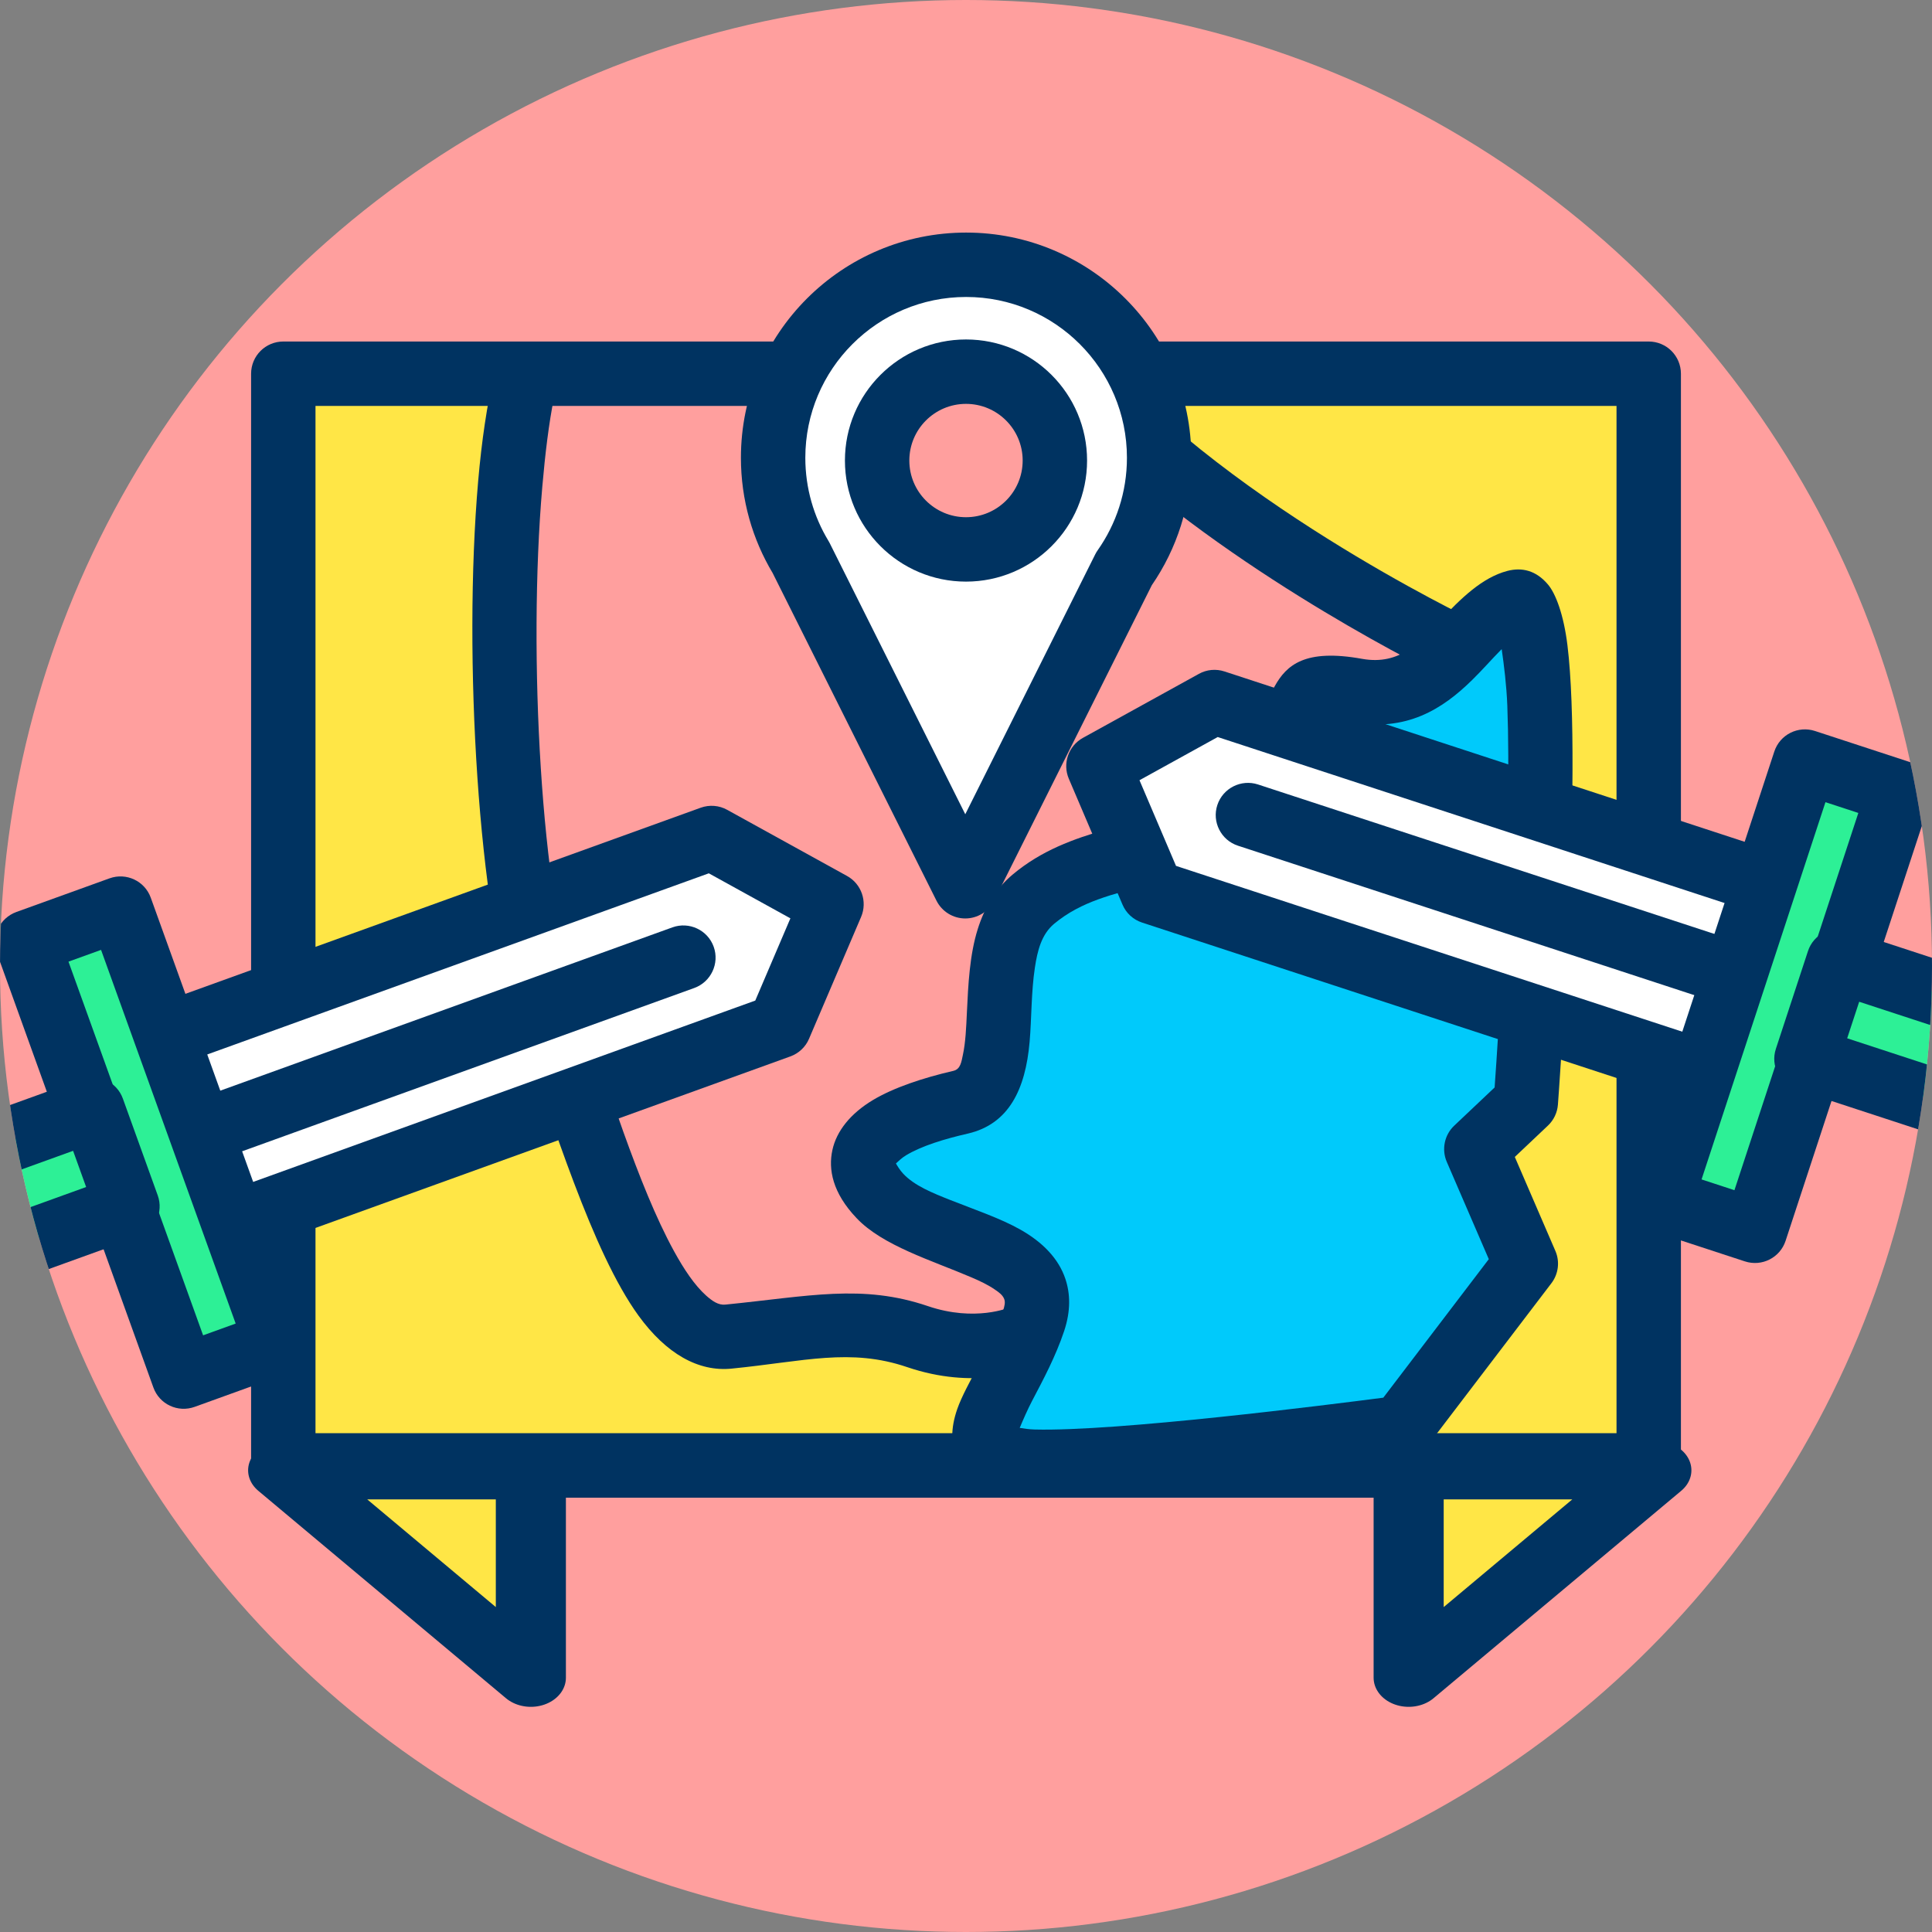<?xml version="1.0" encoding="UTF-8" standalone="no"?>
<!DOCTYPE svg PUBLIC "-//W3C//DTD SVG 1.1//EN" "http://www.w3.org/Graphics/SVG/1.1/DTD/svg11.dtd">
<svg width="100%" height="100%" viewBox="0 0 120 120" version="1.1" xmlns="http://www.w3.org/2000/svg" xmlns:xlink="http://www.w3.org/1999/xlink" xml:space="preserve" xmlns:serif="http://www.serif.com/" style="fill-rule:evenodd;clip-rule:evenodd;stroke-linecap:round;stroke-linejoin:round;stroke-miterlimit:1.5;">
    <rect x="0" y="0" width="120" height="120" fill="#808080" stroke="none"/>
    <g transform="matrix(1,0,0,1,0,-839.459)">
        <g id="_1-9" serif:id="1-9" transform="matrix(1,0,0,1,0,839.459)">
            <rect x="0" y="0" width="120" height="120" style="fill:none;"/>
            <g id="Warstwa-1" serif:id="Warstwa 1">
            </g>
            <circle id="_1" serif:id="1" cx="60" cy="60" r="60" style="fill:rgb(255,159,158);"/>
            <clipPath id="_clip1">
                <circle id="_11" serif:id="1" cx="60" cy="60" r="60"/>
            </clipPath>
            <g clip-path="url(#_clip1)">
                <g transform="matrix(-1.784,0,0,1.481,134.269,-1486.89)">
                    <path d="M26.219,1065.64L17.595,1065.64L26.219,1074.34L26.219,1065.64Z" style="fill:rgb(255,230,70);stroke:rgb(0,51,97);stroke-width:2.44px;"/>
                </g>
                <g transform="matrix(1.784,0,0,1.481,-13.802,-1486.89)">
                    <path d="M26.219,1065.64L17.595,1065.64L26.219,1074.34L26.219,1065.64Z" style="fill:rgb(255,230,70);stroke:rgb(0,51,97);stroke-width:2.44px;"/>
                </g>
                <g transform="matrix(1,0,0,0.921,-0.023,-889.922)">
                    <rect x="17.619" y="991.46" width="84.809" height="73.626" style="fill:rgb(255,230,70);"/>
                    <clipPath id="_clip2">
                        <rect x="17.619" y="991.46" width="84.809" height="73.626"/>
                    </clipPath>
                    <g clip-path="url(#_clip2)">
                        <g transform="matrix(0.711,0,0,0.772,14.94,225.589)">
                            <path d="M106.386,1016.06C106.386,1016.06 83.189,1004.96 71.812,990.852C60.436,976.745 62.256,979.02 45.646,977.2C29.037,975.38 31.994,979.681 26.761,987.644C21.528,995.608 22.211,1034.77 26.761,1047.51C31.312,1060.25 35.838,1076.86 42.664,1076.18C49.49,1075.49 53.81,1074.36 59.171,1076.18C64.531,1078 68.399,1076.18 68.399,1076.18L96.386,1067.08L106.386,1016.06Z" style="fill:rgb(255,159,158);"/>
                        </g>
                        <g transform="matrix(0.711,0,0,0.772,14.94,225.589)">
                            <path d="M109.146,1016.61C109.392,1015.35 108.757,1014.08 107.6,1013.53C107.6,1013.53 85.048,1002.78 74.002,989.087C67.865,981.477 65.166,978.405 61.883,976.871C58.657,975.363 54.755,975.369 45.953,974.404C38.462,973.584 34.512,974.068 32.078,975.278C30.257,976.184 29.087,977.471 28.097,979.161C27.06,980.931 26.261,983.285 24.411,986.1C22.692,988.716 21.405,994.373 20.791,1001.44C19.45,1016.87 20.844,1039.3 24.113,1048.45C27.391,1057.63 30.729,1068.73 34.803,1074.35C37.217,1077.67 40.031,1079.27 42.944,1078.97C49.281,1078.34 53.29,1077.15 58.266,1078.84C64.114,1080.83 68.515,1079.19 69.424,1078.8C69.41,1078.81 97.256,1069.75 97.256,1069.75C98.226,1069.43 98.949,1068.62 99.146,1067.62L109.146,1016.61ZM103.216,1017.61L93.944,1064.91C93.944,1064.91 67.53,1073.5 67.53,1073.5C67.418,1073.54 67.308,1073.58 67.202,1073.63C67.202,1073.63 64.215,1074.92 60.075,1073.51C54.329,1071.56 49.7,1072.65 42.384,1073.38C41.769,1073.44 41.246,1073.07 40.705,1072.59C39.702,1071.69 38.789,1070.33 37.894,1068.7C34.738,1062.94 32.09,1054.07 29.41,1046.56C26.307,1037.88 25.122,1016.58 26.395,1001.92C26.902,996.087 27.691,991.351 29.112,989.189C30.753,986.692 31.633,984.545 32.516,982.806C33.064,981.729 33.534,980.836 34.583,980.315C36.467,979.378 39.541,979.36 45.34,979.996C53.148,980.851 56.64,980.63 59.501,981.967C62.305,983.277 64.383,986.12 69.623,992.618C79.304,1004.62 97.284,1014.54 103.216,1017.61Z" style="fill:rgb(0,51,97);"/>
                        </g>
                        <g transform="matrix(0.711,0,0,0.772,14.94,225.589)">
                            <path d="M112.313,1055.7C112.313,1055.7 115.726,1010.88 111.403,1012.01C107.08,1013.15 105.032,1021.09 97.524,1019.73C90.015,1018.38 94.566,1023.16 88.195,1029.08C81.824,1034.99 74.77,1033.4 69.31,1037.95C63.849,1042.5 68.855,1054.33 62.939,1055.7C57.023,1057.06 51.79,1059.57 55.885,1063.89C59.981,1068.21 71.585,1067.99 69.31,1074.81C67.034,1081.64 60.891,1086.87 69.31,1087.1C77.728,1087.33 101.392,1084.14 101.392,1084.14L112.313,1069.81L107.99,1059.79L112.313,1055.7Z" style="fill:rgb(0,202,251);"/>
                        </g>
                        <g transform="matrix(0.711,0,0,0.772,14.94,225.589)">
                            <path d="M114.247,1057.74C114.754,1057.26 115.064,1056.61 115.117,1055.91C115.117,1055.91 117.308,1026.82 115.949,1015.78C115.62,1013.1 114.919,1011.26 114.245,1010.47C113.213,1009.25 111.986,1008.95 110.687,1009.29C108.499,1009.87 106.651,1011.67 104.758,1013.69C103.103,1015.46 101.342,1017.56 98.022,1016.97C93.006,1016.06 91.403,1017.52 90.376,1019.36C90.016,1020.01 89.749,1020.82 89.456,1021.77C89.032,1023.15 88.442,1025.01 86.281,1027.02C82.844,1030.21 79.145,1030.88 75.709,1031.86C72.787,1032.7 70.013,1033.7 67.509,1035.79C65.995,1037.05 65.026,1038.69 64.436,1040.57C63.727,1042.81 63.599,1045.43 63.485,1047.89C63.425,1049.2 63.37,1050.46 63.141,1051.54C63.004,1052.18 62.937,1052.81 62.306,1052.96C59.627,1053.58 57.083,1054.43 55.277,1055.51C53.296,1056.7 52.097,1058.23 51.738,1059.87C51.366,1061.56 51.742,1063.61 53.844,1065.82C56.119,1068.23 60.405,1069.51 63.882,1071C64.637,1071.32 65.341,1071.66 65.923,1072.06C66.276,1072.3 66.599,1072.53 66.741,1072.88C66.858,1073.17 66.781,1073.5 66.642,1073.92C65.509,1077.32 63.41,1080.32 62.645,1082.5C62.046,1084.21 62.088,1085.66 62.61,1086.81C63.28,1088.27 65.029,1089.8 69.234,1089.91C77.77,1090.14 101.767,1086.93 101.767,1086.93C102.506,1086.83 103.176,1086.44 103.629,1085.84L114.55,1071.51C115.166,1070.7 115.298,1069.62 114.895,1068.69L111.351,1060.48C111.351,1060.48 114.247,1057.74 114.247,1057.74ZM110.204,1016.12C110.407,1017.5 110.631,1019.34 110.696,1021.05C111.108,1032.04 109.913,1049.86 109.588,1054.4L109.588,1054.41L106.056,1057.75C105.199,1058.56 104.94,1059.83 105.408,1060.91L109.079,1069.41C109.079,1069.41 99.863,1081.51 99.863,1081.51C95.06,1082.13 76.579,1084.48 69.386,1084.29C68.953,1084.28 68.48,1084.21 68.1,1084.15C68.372,1083.5 68.805,1082.5 69.202,1081.75C70.149,1079.95 71.244,1077.9 71.978,1075.7C72.574,1073.91 72.516,1072.42 72.092,1071.14C71.499,1069.36 70.105,1067.92 68.125,1066.81C66.404,1065.84 64.18,1065.09 62.054,1064.25C60.461,1063.62 58.904,1062.99 57.927,1061.95C57.647,1061.66 57.389,1061.23 57.286,1061.05C57.443,1060.9 57.84,1060.53 58.164,1060.34C59.548,1059.51 61.518,1058.91 63.571,1058.44C67.146,1057.61 68.603,1054.59 68.966,1050.42C69.141,1048.4 69.101,1046.09 69.424,1043.95C69.649,1042.46 69.999,1041.04 71.11,1040.11C73.518,1038.11 76.312,1037.54 79.171,1036.73C82.804,1035.71 86.539,1034.45 90.108,1031.14C93.159,1028.31 94.126,1025.69 94.753,1023.68C94.891,1023.24 95.088,1022.67 95.2,1022.35C95.573,1022.35 96.324,1022.38 97.025,1022.5C101.901,1023.38 105.044,1021.35 107.629,1018.81C108.54,1017.92 109.366,1016.96 110.204,1016.12Z" style="fill:rgb(0,51,97);"/>
                        </g>
                    </g>
                </g>
                <g transform="matrix(1,0,0,0.921,-0.023,-889.922)">
                    <path d="M104.428,991.46C104.428,990.26 103.533,989.288 102.428,989.288L17.619,989.288C16.514,989.288 15.619,990.26 15.619,991.46L15.619,1065.09C15.619,1066.29 16.514,1067.26 17.619,1067.26L102.428,1067.26C103.533,1067.26 104.428,1066.29 104.428,1065.09L104.428,991.46ZM100.428,993.632L100.428,1062.91C100.428,1062.91 19.619,1062.91 19.619,1062.91C19.619,1062.91 19.619,993.632 19.619,993.632L100.428,993.632Z" style="fill:rgb(0,51,97);"/>
                </g>
                <g transform="matrix(1,0,0,1,-9.28,-18.592)">
                    <g transform="matrix(0.666,0,0,0.666,-151.758,13.408)">
                        <path d="M316.496,59.787C314.849,57.07 313.901,53.884 313.901,50.477C313.901,40.543 321.966,32.477 331.901,32.477C341.835,32.477 349.901,40.543 349.901,50.477C349.901,54.328 348.689,57.897 346.627,60.825L331.821,90.437L316.496,59.787Z" style="fill:white;"/>
                    </g>
                    <g transform="matrix(0.666,0,0,0.666,-151.758,13.408)">
                        <path d="M313.862,61.235L329.135,91.78C329.644,92.797 330.683,93.44 331.821,93.44C332.958,93.44 333.998,92.797 334.507,91.78L349.216,62.362C351.54,58.985 352.904,54.889 352.904,50.477C352.904,38.885 343.493,29.474 331.901,29.474C320.309,29.474 310.898,38.885 310.898,50.477C310.898,54.412 311.983,58.095 313.868,61.244L313.862,61.235ZM319.182,58.444C319.146,58.372 319.106,58.3 319.064,58.231C317.693,55.968 316.904,53.314 316.904,50.477C316.904,42.2 323.624,35.48 331.901,35.48C340.178,35.48 346.898,42.2 346.898,50.477C346.898,53.684 345.889,56.657 344.172,59.096C344.085,59.219 344.008,59.348 343.941,59.482L331.821,83.722C331.821,83.722 319.182,58.444 319.182,58.444Z" style="fill:rgb(0,51,97);"/>
                    </g>
                    <g transform="matrix(1,0,0,1,-271.217,1.76)">
                        <circle cx="340.497" cy="45.437" r="5.52" style="fill:rgb(255,159,158);"/>
                    </g>
                    <g transform="matrix(1,0,0,1,-271.217,1.76)">
                        <path d="M340.497,37.917C336.347,37.917 332.977,41.287 332.977,45.437C332.977,49.587 336.347,52.957 340.497,52.957C344.647,52.957 348.017,49.587 348.017,45.437C348.017,41.287 344.647,37.917 340.497,37.917ZM340.497,41.917C342.44,41.917 344.017,43.494 344.017,45.437C344.017,47.38 342.44,48.957 340.497,48.957C338.554,48.957 336.977,47.38 336.977,45.437C336.977,43.494 338.554,41.917 340.497,41.917Z" style="fill:rgb(0,51,97);"/>
                    </g>
                </g>
                <g transform="matrix(0.339,0.941,-0.85,0.307,84.068,-4.547)">
                    <g transform="matrix(0.784,0,0,0.784,9.93,-739.154)">
                        <path d="M53.785,1022.81L46.101,1014.89L37.95,1022.81L37.95,1074.34L53.785,1074.34L53.785,1022.81Z" style="fill:white;"/>
                    </g>
                    <g transform="matrix(0.784,0,0,0.784,9.93,-739.154)">
                        <path d="M56.337,1022.81C56.337,1022.02 56.043,1021.27 55.524,1020.74L47.841,1012.82C46.882,1011.84 45.403,1011.81 44.418,1012.77L36.266,1020.69C35.714,1021.22 35.397,1022 35.397,1022.81L35.397,1074.34C35.397,1075.9 36.54,1077.16 37.95,1077.16L53.785,1077.16C55.195,1077.16 56.337,1075.9 56.337,1074.34L56.337,1022.81ZM51.232,1024.04L51.232,1071.51C51.232,1071.51 40.502,1071.51 40.502,1071.51C40.502,1071.51 40.502,1024.09 40.502,1024.09C40.502,1024.09 46.051,1018.7 46.051,1018.7L51.232,1024.04Z" style="fill:rgb(0,51,97);"/>
                    </g>
                    <g transform="matrix(0.784,0,0,0.784,9.93,-739.154)">
                        <path d="M48.654,1074.34L48.654,1028.7C48.654,1027.14 47.51,1025.87 46.101,1025.87C44.693,1025.87 43.549,1027.14 43.549,1028.7L43.549,1074.34C43.549,1075.89 44.693,1077.16 46.101,1077.16C47.51,1077.16 48.654,1075.89 48.654,1074.34Z" style="fill:rgb(0,51,97);"/>
                    </g>
                    <g transform="matrix(1,0,0,1,0,-971.736)">
                        <rect x="31.335" y="1074.34" width="28.665" height="6.807" style="fill:rgb(45,240,150);"/>
                    </g>
                    <g transform="matrix(1,5.55112e-17,0,1,1.13687e-13,-971.736)">
                        <path d="M62,1074.34C62,1073.11 61.105,1072.12 60,1072.12L31.335,1072.12C30.231,1072.12 29.335,1073.11 29.335,1074.34L29.335,1081.14C29.335,1082.37 30.231,1083.36 31.335,1083.36L60,1083.36C61.105,1083.36 62,1082.37 62,1081.14L62,1074.34ZM58,1076.55L58,1078.93C58,1078.93 33.335,1078.93 33.335,1078.93C33.335,1078.93 33.335,1076.55 33.335,1076.55L58,1076.55Z" style="fill:rgb(0,51,97);"/>
                    </g>
                    <g transform="matrix(0.223,0,0,1.556,35.492,-1562.58)">
                        <rect x="31.335" y="1074.34" width="28.665" height="6.807" style="fill:rgb(45,240,150);"/>
                    </g>
                    <g transform="matrix(0.223,0,1.11022e-16,1.556,35.492,-1562.58)">
                        <path d="M68.976,1074.34C68.976,1073.55 64.957,1072.91 60,1072.91L31.335,1072.91C26.378,1072.91 22.359,1073.55 22.359,1074.34L22.359,1081.14C22.359,1081.93 26.378,1082.57 31.335,1082.57L60,1082.57C64.957,1082.57 68.976,1081.93 68.976,1081.14L68.976,1074.34ZM51.024,1075.76L51.024,1079.72C51.024,1079.72 40.311,1079.72 40.311,1079.72C40.311,1079.72 40.311,1075.76 40.311,1075.76L51.024,1075.76Z" style="fill:rgb(0,51,97);"/>
                    </g>
                </g>
                <g transform="matrix(0.312,-0.95,0.858,0.281,5.356,75.472)">
                    <g transform="matrix(0.784,0,0,0.784,9.93,-739.154)">
                        <path d="M53.785,1022.81L46.101,1014.89L37.95,1022.81L37.95,1074.34L53.785,1074.34L53.785,1022.81Z" style="fill:white;"/>
                    </g>
                    <g transform="matrix(0.784,0,0,0.784,9.93,-739.154)">
                        <path d="M56.337,1022.81C56.337,1022.02 56.043,1021.27 55.524,1020.74L47.841,1012.82C46.882,1011.84 45.403,1011.81 44.418,1012.77L36.266,1020.69C35.714,1021.22 35.397,1022 35.397,1022.81L35.397,1074.34C35.397,1075.9 36.54,1077.16 37.95,1077.16L53.785,1077.16C55.195,1077.16 56.337,1075.9 56.337,1074.34L56.337,1022.81ZM51.232,1024.04L51.232,1071.51C51.232,1071.51 40.502,1071.51 40.502,1071.51C40.502,1071.51 40.502,1024.09 40.502,1024.09C40.502,1024.09 46.051,1018.7 46.051,1018.7L51.232,1024.04Z" style="fill:rgb(0,51,97);"/>
                    </g>
                    <g transform="matrix(0.784,0,0,0.784,9.93,-739.154)">
                        <path d="M48.654,1074.34L48.654,1028.7C48.654,1027.14 47.51,1025.87 46.101,1025.87C44.693,1025.87 43.549,1027.14 43.549,1028.7L43.549,1074.34C43.549,1075.89 44.693,1077.16 46.101,1077.16C47.51,1077.16 48.654,1075.89 48.654,1074.34Z" style="fill:rgb(0,51,97);"/>
                    </g>
                    <g transform="matrix(1,0,0,1,0,-971.736)">
                        <rect x="31.335" y="1074.34" width="28.665" height="6.807" style="fill:rgb(45,240,150);"/>
                    </g>
                    <g transform="matrix(1,0,0,1,2.27374e-13,-971.736)">
                        <path d="M62,1074.34C62,1073.11 61.105,1072.12 60,1072.12L31.335,1072.12C30.231,1072.12 29.335,1073.11 29.335,1074.34L29.335,1081.14C29.335,1082.37 30.231,1083.36 31.335,1083.36L60,1083.36C61.105,1083.36 62,1082.37 62,1081.14L62,1074.34ZM58,1076.55L58,1078.93C58,1078.93 33.335,1078.93 33.335,1078.93C33.335,1078.93 33.335,1076.55 33.335,1076.55L58,1076.55Z" style="fill:rgb(0,51,97);"/>
                    </g>
                    <g transform="matrix(0.223,0,0,1.556,35.492,-1562.58)">
                        <rect x="31.335" y="1074.34" width="28.665" height="6.807" style="fill:rgb(45,240,150);"/>
                    </g>
                    <g transform="matrix(0.223,0,0,1.556,35.492,-1562.58)">
                        <path d="M68.976,1074.34C68.976,1073.55 64.957,1072.91 60,1072.91L31.335,1072.91C26.378,1072.91 22.359,1073.55 22.359,1074.34L22.359,1081.14C22.359,1081.93 26.378,1082.57 31.335,1082.57L60,1082.57C64.957,1082.57 68.976,1081.93 68.976,1081.14L68.976,1074.34ZM51.024,1075.76L51.024,1079.72C51.024,1079.72 40.311,1079.72 40.311,1079.72C40.311,1079.72 40.311,1075.76 40.311,1075.76L51.024,1075.76Z" style="fill:rgb(0,51,97);"/>
                    </g>
                </g>
            </g>
        </g>
        <g id="c">
        </g>
    </g>
</svg>
